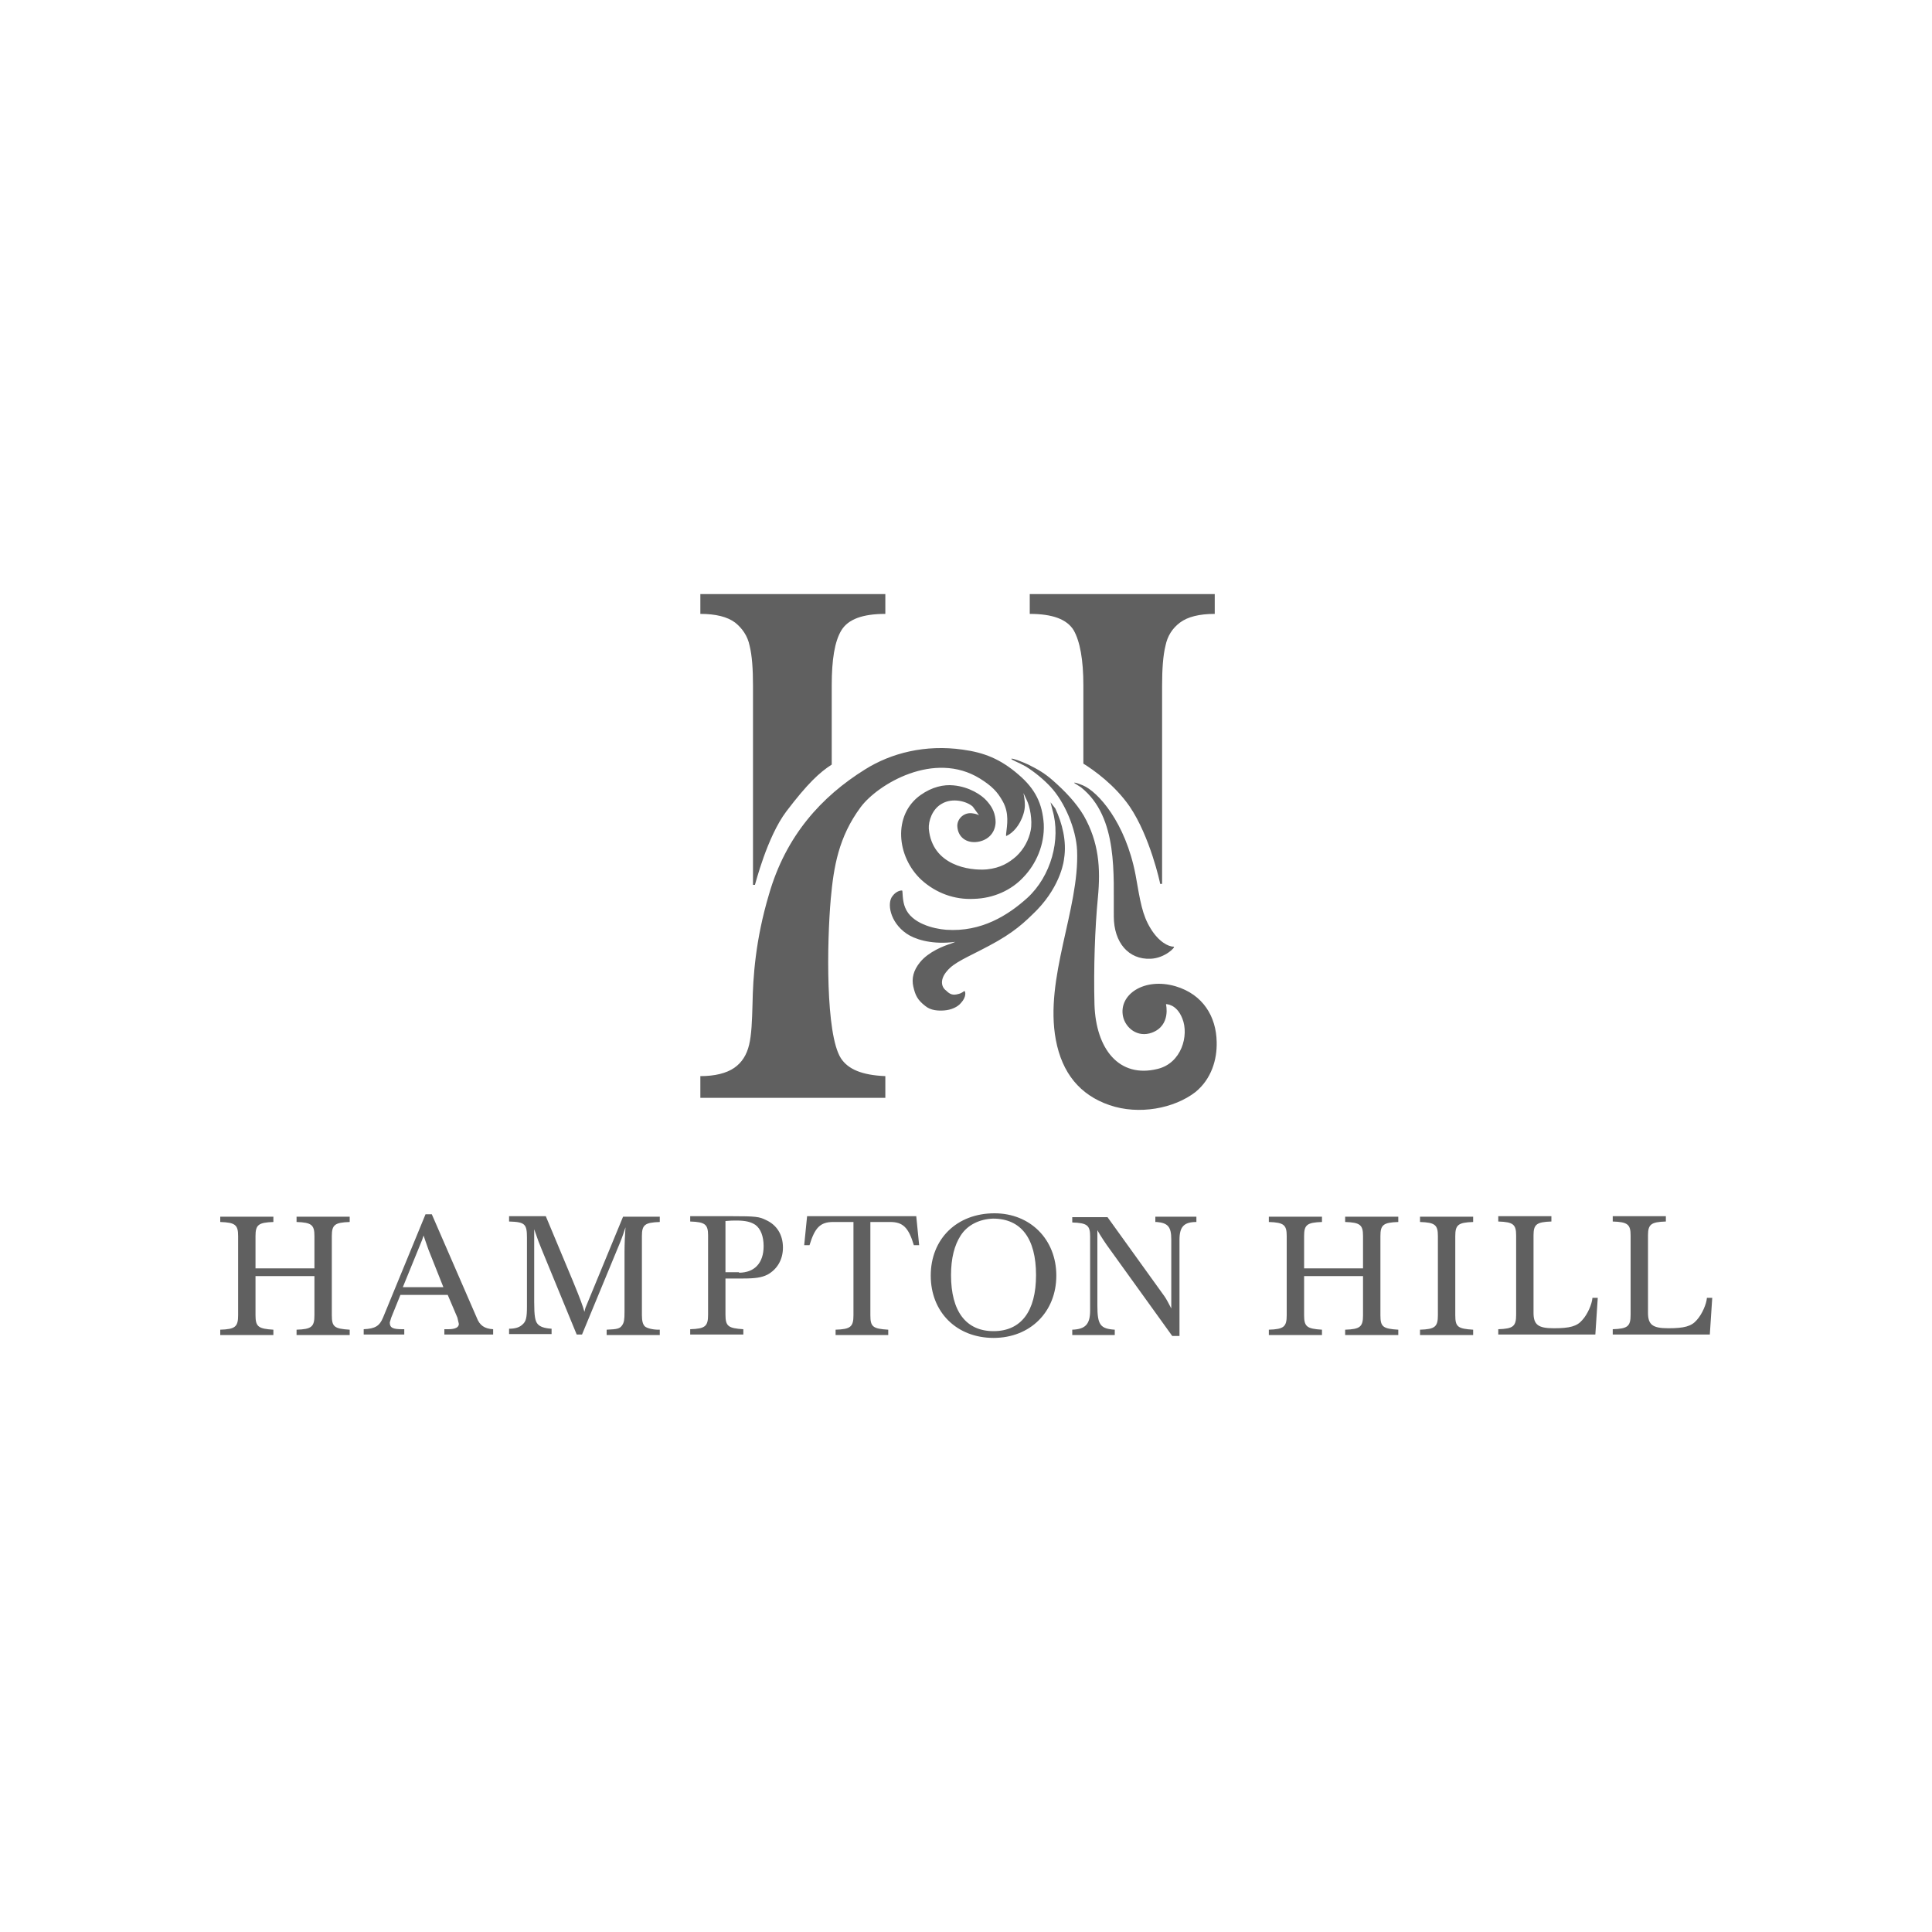 <svg xmlns="http://www.w3.org/2000/svg" viewBox="0 0 400 400"><path fill="#FFF" d="M0 0h400v400H0z"/><path d="M52.9 264.2v8.1c0 2.4.6 2.8 3.7 3v1.1h-11v-1.1c3.1-.1 3.7-.6 3.7-3v-16.4c0-2.3-.6-2.8-3.7-2.9v-1.1h11v1.1c-3.1.1-3.7.6-3.7 2.9v6.7h12.2v-6.7c0-2.3-.6-2.8-3.7-2.9v-1.1h11v1.1c-3.1.1-3.7.6-3.7 2.9v16.4c0 2.4.5 2.8 3.7 3v1.1h-11v-1.1c3.1-.1 3.7-.6 3.7-3v-8.1H52.9m45.8 8.6c.6 1.6 1.6 2.3 3.4 2.4v1.1H92v-1.1h.8c1.5 0 2.2-.4 2.2-1.1l-.3-1.3-2-4.7h-9.8l-1.9 4.7-.3 1c0 1.1.6 1.4 2.6 1.4h.4v1.1h-8.4v-1.1c2.4-.1 3.3-.7 4-2.4l8.8-21.4h1.3l9.3 21.4m-10-14.1l-.7-2-.3-.9-.3.9-4 9.8h8.4l-3.1-7.8zm30.7 17.6l-7.2-17.5c-.7-1.7-.7-1.7-1.6-4.3v15.1c0 2.9.2 3.9.7 4.5.5.6 1.4.9 2.9 1v1.1h-8.8v-1.1c1.3 0 2.2-.3 2.8-.9.7-.6.9-1.4.9-3.7v-14.2c0-2.9-.4-3.3-3.7-3.4v-1.1h7.6l5.6 13.4c1.6 3.9 2 5 2.4 6.4l.1-.4.1-.4 7.8-18.9h7.6v1.1c-3.1.1-3.7.6-3.7 2.9v16.4c0 1.2.2 1.9.6 2.3.4.4 1.7.7 2.8.7h.3v1.1h-11v-1.1c2.2-.1 2.7-.2 3.2-.9.4-.6.5-1.1.5-2.8v-12.4c0-1.6.1-3.9.2-5.1-.3.9-.5 1.6-1.1 3.1l-7.9 19.1h-1.1m30.8-4.1c0 2.4.6 2.8 3.7 3v1.1h-11v-1.1c3.1-.1 3.7-.6 3.7-3v-16.4c0-2.3-.6-2.8-3.7-2.9v-1.1h8.6c5 0 5.7.1 7.1.8 2.2 1 3.5 3 3.5 5.7 0 2.5-1.2 4.5-3.2 5.6-1.2.6-2.5.8-5.1.8h-3.6v7.5m2.8-8.7c3.2 0 5.1-2 5.1-5.5 0-2-.6-3.6-1.7-4.4-.9-.6-2-.9-3.9-.9-.7 0-1.3 0-2.3.1v10.6h2.8zm19.5-10.5c-2.7 0-3.8 1.2-4.9 4.8h-1.1l.6-6h22.6l.6 6h-1.1c-1.1-3.7-2.3-4.8-4.9-4.8h-4.1v19.3c0 2.4.5 2.8 3.7 3v1.1H173v-1.1c3.1-.1 3.7-.6 3.7-3V253h-4.2m46.2 11.1c0 7.5-5.4 12.9-13 12.9s-13-5.3-13-12.9c0-7.6 5.4-12.9 13.2-12.9 7.4 0 12.8 5.4 12.8 12.9m-19.8-8.3c-1.3 2-2 4.7-2 8.2 0 7.5 3.1 11.6 8.8 11.6 5.7 0 8.8-4.1 8.8-11.6 0-7.6-3.1-11.7-8.9-11.7-2.8.1-5.3 1.3-6.7 3.5zm42.2 12.6c.3.4 1 1.7 1.4 2.5v-14.3c0-2.6-.7-3.4-3-3.6h-.3v-1.1h8.5v1.1c-2.6 0-3.5 1-3.5 3.7v19.9h-1.5l-13.1-18.2c-.6-.8-1.8-2.6-2.4-3.7v15.6c0 4 .6 4.8 3.6 5v1.1H222v-1.1c2.7-.1 3.7-1.1 3.7-4V256c0-2.3-.6-2.8-3.7-2.9V252h7.3l11.8 16.4m28.9-4.2v8.1c0 2.4.6 2.8 3.7 3v1.1h-11v-1.1c3.1-.1 3.7-.6 3.7-3v-16.4c0-2.3-.6-2.8-3.7-2.9v-1.1h11v1.1c-3.1.1-3.7.6-3.7 2.9v6.7h12.2v-6.7c0-2.3-.6-2.8-3.7-2.9v-1.1h11v1.1c-3.1.1-3.7.6-3.7 2.9v16.4c0 2.4.5 2.8 3.7 3v1.1h-11v-1.1c3.1-.1 3.7-.6 3.7-3v-8.1H270m27.7-8.3c0-2.3-.6-2.8-3.7-2.9v-1.1h11v1.1c-3.1.1-3.7.6-3.7 2.9v16.4c0 2.4.5 2.8 3.7 3v1.1h-11v-1.1c3.1-.1 3.7-.6 3.7-3v-16.4m32.6 20.4h-20.1v-1.1c3.1-.1 3.7-.6 3.7-3v-16.4c0-2.3-.6-2.8-3.7-2.9v-1.1h11v1.1c-3.1.1-3.7.6-3.7 2.9v16c0 2.5 1 3.2 4.2 3.2 3.3 0 4.8-.4 5.9-1.7 1.1-1.2 2-3.3 2.1-4.6h1.1l-.5 7.6m23.7 0h-20.1v-1.1c3.1-.1 3.7-.6 3.7-3v-16.4c0-2.3-.6-2.8-3.7-2.9v-1.1h11v1.1c-3.1.1-3.7.6-3.7 2.9v16c0 2.5 1 3.2 4.2 3.2 3.3 0 4.8-.4 5.9-1.7 1.1-1.2 2-3.3 2.1-4.6h1.1l-.5 7.6m-124.3-47.5c-6.1-2.1-9.8-6.6-11.1-13.5-2.4-12.8 4.9-27.1 4.4-39.2-.2-4.5-2.6-10.1-5.5-13.2-1.4-1.5-3.2-3-5.1-4.2-1.6-.9-3.1-1.4-3-1.6.1-.2 2.2.6 3.5 1.2 2 1 3.4 1.8 5.1 3.3 2.5 2.2 4.8 4.6 6.4 7.3 3.1 5.5 3.5 10.8 2.9 17-.6 6.2-.9 14.5-.7 22.1.3 9.2 5.1 15.3 13.1 13.3 4.9-1.2 6.5-6.9 5.1-10.4-1.2-3.1-3.4-3-3.4-3s1.1 4.4-2.9 5.9c-3 1.1-5.5-1-6-3.4-.9-4.5 4.4-8.1 10.9-6.2 5.7 1.7 8.4 6.3 8.5 11.5.1 3.7-1.1 7.7-4.4 10.4-4.4 3.4-11.7 4.8-17.8 2.7m-73.8-45.6V142c0-3.5-.2-6.3-.7-8.3-.4-2-1.5-3.6-3-4.8-1.6-1.2-4-1.8-7.2-1.8V123h38.3v4.1c-4.7 0-7.7 1.1-9.1 3.4-1.4 2.3-2 6.1-2 11.4v16.4c-2.5 1.6-5 3.9-9.4 9.7-4 5.3-6.4 15-6.5 15.2h-.4m84.7-.2v-41c0-3.5.2-6.3.7-8.3.4-2 1.4-3.6 3-4.8 1.6-1.2 4-1.8 7.2-1.8V123h-38.3v4.1c4.7 0 7.7 1.1 9.1 3.4 1.3 2.3 2 6.1 2 11.4v16.2c2.1 1.3 6.5 4.4 9.6 8.9 4.2 6.2 6.3 15.8 6.3 16h.4 M223.8 163l-1.4-.9c0-.2.8.1 1.8.5 3.1 1.3 8.8 7.6 10.9 18.5 1 5.7 1.4 8.3 3.1 11.1 1.7 2.8 3.7 3.8 4.8 3.8.5 0-1.8 2.4-4.8 2.5-4.5.2-7.6-3.3-7.6-8.8-.1-8.4 1-20.5-6.8-26.7m-49.7 56.1c-3.2-5-2.9-23.9-2.1-33 .6-6.6 1.6-12.8 6.2-19 3.5-4.7 15.2-11.8 24.7-5.9 2.4 1.5 3.6 2.7 4.7 4.7 1.4 2.5.9 4.9.7 6.8v.4l.4-.2c.9-.5 2.4-1.8 3.2-4.4.4-1.3.3-2.3.2-3.1l-.2-1.2.7 1.5c.6 1.2 1.2 4.1.8 6.2-.4 2-1.4 3.9-3 5.4-1.5 1.3-3.2 2.4-6.1 2.7-3.6.3-11.3-.8-12-8.4-.1-1.6.7-4.1 2.7-5.2 2.2-1.3 5.2-.5 6.4.6l1.3 1.8c-.2-.1-.5-.3-1.3-.4-1.7-.3-3.2 1-3.2 2.6.1 2.6 2.3 3.8 4.7 3.2 2.7-.7 3.4-3 3.2-4.6-.2-1.7-.9-2.8-1.9-3.9-1-1.1-3.5-2.8-6.8-3.1-2-.2-4.4.3-6.8 2-5.8 4.1-5 12.8.2 17.6 3 2.7 6.8 4.1 10.8 3.9 4.1-.1 7.8-1.8 10.3-4.5 2.6-2.7 4.4-6.7 4.2-11-.3-4.2-1.7-7.2-5.2-10.2-3.8-3.3-7.2-4.6-11.6-5.2-7.7-1.1-14.8.7-20.2 4.1-9 5.6-16.4 13.7-19.9 25.9-2.8 9.4-3.3 17.1-3.4 22.7-.1 3.5-.2 6.3-.7 8.4-.5 2.1-1.5 3.7-3.1 4.8-1.6 1.1-4 1.7-7 1.7v4.5h38.3v-4.5c-4.8-.2-7.7-1.4-9.2-3.7m22-18.1c1.5-1.8 4.2-2.8 8.7-5.2 5.1-2.7 7.3-4.8 9.9-7.4 5.1-5.3 5.6-10.5 5.6-10.6.6-3.6-.4-7.4-1.8-10.4l-1-1.3.4 1.6c1.8 6.1-.3 13.7-5.2 18.2-4 3.6-9.5 7.1-16.8 6.6-2.6-.2-7.2-1.3-8.5-4.6-.6-1.4-.5-3.4-.6-3.5-.1-.1-1.2 0-2 1.1-1.2 1.4-.6 5.4 2.9 7.8 1.6 1.1 4.8 2.2 9.2 1.8l.9-.1-1 .4c-1.3.4-4.5 1.6-6.3 3.8-1.4 1.7-1.8 3.4-1.4 5.1.4 1.7.8 2.7 2.5 4 1.1.9 2.6 1 3.9.9 1.4-.1 2.8-.7 3.5-1.6 1.1-1.2.9-2.3.7-2.4-.1-.1-.4.4-1.3.6-1.1.3-1.7.1-2.5-.7-1.1-.8-1.3-2.4.2-4.1z" fill="#606060"/></svg>
